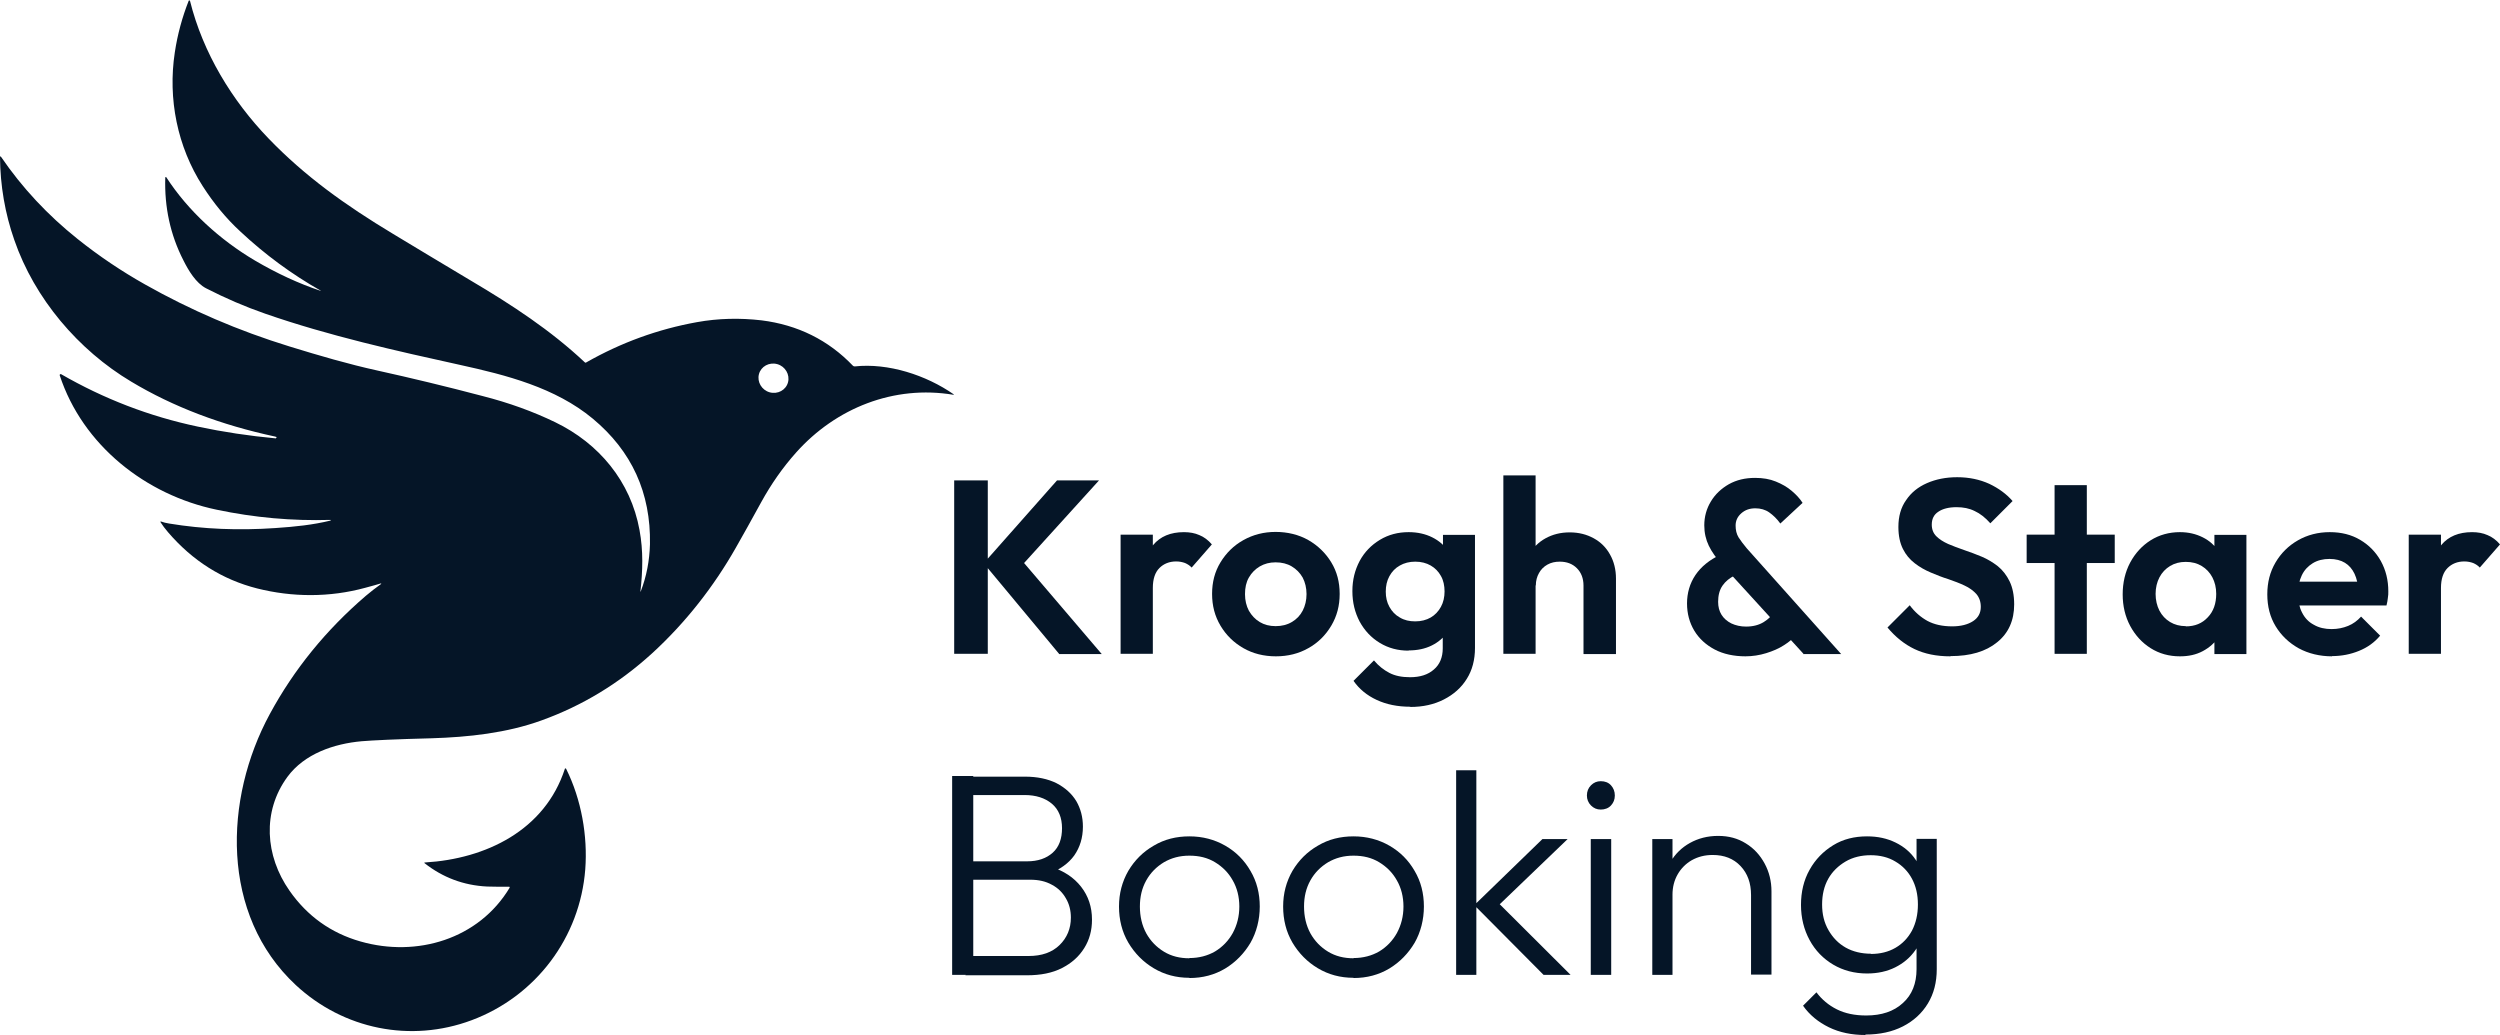 <?xml version="1.0" encoding="UTF-8"?> <svg xmlns="http://www.w3.org/2000/svg" id="Layer_2" viewBox="0 0 110.12 45.59"><defs><style> .cls-1 { fill: #051527; } </style></defs><g id="Layer_1-2" data-name="Layer_1"><g><path class="cls-1" d="M12.19,19.25s-.06-.01-.07-.02c-2.38-.51-4.49-1.31-6.34-2.42-2.33-1.39-4.26-3.66-5.15-6.24C.22,9.4.01,8.17,0,6.91c0-.01.01-.02.02-.02,0,0,.02,0,.02.01.94,1.38,2.07,2.58,3.37,3.62.95.76,1.95,1.43,2.98,2.01,2,1.13,4.12,2.04,6.36,2.73,1.33.41,2.6.78,3.87,1.06,1.49.33,3.03.7,4.62,1.12,1.18.3,2.25.69,3.22,1.16,1.92.93,3.32,2.6,3.71,4.75.17.92.14,1.79.04,2.7,0,0,0,.01,0,.01,0,0,0,0,.01,0,.26-.67.39-1.37.41-2.09.04-2.26-.8-4.1-2.52-5.53-1.65-1.37-3.81-1.92-5.86-2.37-2.77-.61-5.77-1.28-8.56-2.25-.92-.32-1.75-.68-2.61-1.12-.45-.23-.78-.79-1-1.23-.58-1.13-.84-2.35-.8-3.65,0-.01,0-.02.02-.02,0,0,.01,0,.02,0,.97,1.5,2.38,2.77,3.9,3.67.97.57,1.94,1.02,2.9,1.34.01,0,.02,0,.02,0,0,0,0,0,0,0,0,0,0,0,0,0-1.29-.73-2.47-1.6-3.55-2.61-.63-.58-1.18-1.25-1.66-2-1.12-1.74-1.54-3.85-1.23-5.89.12-.8.33-1.56.61-2.27,0-.02.02-.02.04-.02,0,0,.02.01.02.02.57,2.29,1.85,4.39,3.46,6.06,1.6,1.66,3.37,2.93,5.48,4.2,1.08.65,2.22,1.34,3.43,2.06,1.81,1.07,3.52,2.19,5.02,3.6.02.02.05.02.07,0,1.53-.87,3.15-1.46,4.87-1.77.94-.17,1.89-.19,2.84-.08,1.6.2,2.95.87,4.03,2,.02.02.05.03.08.03,1.47-.16,3.14.38,4.36,1.23,0,0,0,.01,0,.02,0,0,0,0-.01,0-2.62-.44-5.18.58-6.93,2.54-.59.66-1.1,1.39-1.54,2.19-.44.8-.81,1.47-1.12,2.01-.96,1.69-2.2,3.29-3.7,4.66-1.44,1.31-3.05,2.29-4.85,2.94-1.54.56-3.23.74-4.86.79-1.57.04-2.59.09-3.07.13-1.22.11-2.52.55-3.27,1.57-1.12,1.53-.98,3.48.09,5.01.78,1.12,1.83,1.87,3.13,2.24,2.48.71,5.21-.1,6.57-2.37,0-.01,0-.03-.01-.04,0,0-.01,0-.02,0-.32,0-.65,0-.96-.01-1.04-.05-1.96-.4-2.76-1.03-.01,0-.01-.02,0-.03,0,0,.01,0,.02,0,2.69-.16,5.28-1.42,6.16-4.12,0-.02.02-.03.04-.02,0,0,.01,0,.02.02.67,1.35.95,2.95.84,4.42-.23,3-2.17,5.59-5.01,6.65-2.68,1-5.64.4-7.74-1.55-3.33-3.1-3.17-8.2-1.15-11.93,1.07-1.98,2.49-3.72,4.24-5.22.2-.17.42-.34.67-.52,0,0,0-.02,0-.02,0,0-.01,0-.02,0-.14.04-.37.11-.68.19-1.57.43-3.21.42-4.76.03-1.54-.39-2.85-1.22-3.93-2.48-.13-.15-.24-.3-.33-.44,0-.01,0-.03,0-.03,0,0,.01,0,.02,0,.11.04.23.07.36.09,1.51.25,3.06.31,4.67.2.9-.06,1.65-.14,2.44-.33,0,0,.01-.01.01-.02,0,0,0-.01-.02-.01-1.68.05-3.35-.1-5.01-.45-3.12-.65-5.9-2.84-6.91-5.92,0-.02,0-.04.03-.05.01,0,.02,0,.03,0,1.89,1.09,3.89,1.86,6.02,2.31,1.13.24,2.27.41,3.44.52,0,0,0,0,0,0,0,0,0,0,0,0ZM33.43,16.48c-.09.34.12.7.47.8h0c.36.1.72-.1.81-.44,0,0,0,0,0,0,.09-.34-.12-.7-.47-.8h0c-.36-.1-.72.1-.81.44h0Z"></path><g><path class="cls-1" d="M42.03,28.8v-7.64h1.48v7.64h-1.48ZM46.65,28.8l-3.32-3.99,3.23-3.65h1.85l-3.6,3.97v-.68l3.72,4.36h-1.88Z"></path><path class="cls-1" d="M49.36,28.8v-5.25h1.42v5.25h-1.42ZM50.78,25.9l-.55-.37c.07-.64.25-1.15.57-1.53.31-.37.76-.56,1.35-.56.25,0,.48.04.68.13.2.08.39.22.55.41l-.89,1.02c-.08-.09-.18-.15-.29-.2-.11-.04-.24-.07-.39-.07-.3,0-.55.1-.74.29-.19.19-.29.48-.29.88Z"></path><path class="cls-1" d="M56.2,28.91c-.53,0-1.01-.12-1.43-.36-.42-.24-.76-.57-1.01-.99-.25-.42-.37-.88-.37-1.4s.12-.98.37-1.39c.25-.41.58-.74,1.01-.98.43-.24.9-.36,1.42-.36s1.02.12,1.44.36c.42.24.76.57,1.01.98.25.41.37.87.37,1.39s-.12.98-.37,1.4c-.25.42-.58.75-1.01.99-.42.24-.9.36-1.43.36ZM56.19,27.58c.27,0,.51-.06.71-.18.21-.12.37-.29.48-.5.11-.21.17-.46.17-.73s-.06-.52-.17-.73c-.12-.21-.28-.37-.48-.49-.2-.12-.44-.18-.71-.18s-.49.06-.7.18c-.2.12-.36.28-.48.49-.12.21-.17.45-.17.73s.06.52.17.73c.12.21.28.38.48.5.2.12.43.18.7.18Z"></path><path class="cls-1" d="M62.05,28.66c-.47,0-.89-.11-1.27-.34-.38-.23-.67-.54-.89-.94-.21-.4-.32-.84-.32-1.34s.11-.93.32-1.33c.21-.39.51-.7.89-.93.38-.23.8-.34,1.27-.34.39,0,.74.08,1.04.23.3.15.54.36.71.62.17.26.27.57.28.93v1.65c-.01.35-.11.66-.29.93-.18.27-.42.48-.72.63-.3.15-.64.22-1.03.22ZM62.12,31.13c-.56,0-1.05-.1-1.48-.3-.43-.2-.77-.48-1.02-.84l.9-.9c.2.24.43.42.68.55.25.13.55.19.91.19.44,0,.79-.11,1.05-.34.26-.22.39-.54.39-.93v-1.32l.24-1.15-.23-1.15v-1.38h1.41v4.98c0,.52-.12.98-.36,1.36-.24.39-.58.69-1.01.91-.43.22-.92.33-1.48.33ZM62.34,27.37c.26,0,.49-.06.68-.17.19-.11.34-.27.45-.47.11-.2.16-.43.16-.68s-.05-.49-.16-.68c-.11-.2-.26-.35-.45-.46-.19-.11-.42-.17-.68-.17s-.49.06-.68.17c-.2.11-.35.27-.46.47-.11.2-.16.43-.16.68s.05.47.16.67c.11.2.26.36.46.47.2.12.42.17.68.17Z"></path><path class="cls-1" d="M66.22,28.8v-7.86h1.42v7.86h-1.42ZM69.75,28.8v-3.01c0-.31-.1-.57-.29-.76-.2-.2-.45-.29-.76-.29-.2,0-.38.04-.54.13-.16.09-.28.21-.37.37-.09.16-.14.34-.14.55l-.55-.28c0-.41.09-.77.26-1.08.17-.31.41-.55.72-.72.31-.17.66-.26,1.06-.26s.75.09,1.06.26c.31.17.55.41.72.72.17.3.26.66.26,1.05v3.33h-1.42Z"></path><path class="cls-1" d="M76.89,28.91c-.52,0-.98-.1-1.36-.3s-.69-.48-.9-.83c-.21-.35-.32-.75-.32-1.2s.12-.88.37-1.25c.25-.37.62-.67,1.11-.9l.64.91c-.25.12-.43.27-.56.46-.13.19-.19.43-.19.71,0,.22.05.41.15.57.1.16.25.29.43.38.19.09.41.14.65.14.31,0,.57-.07.78-.2.21-.13.38-.3.5-.5l.96,1.04c-.15.17-.33.33-.57.48-.23.15-.49.26-.78.35-.29.09-.6.14-.92.14ZM79.44,28.8l-3.57-3.91c-.27-.3-.47-.58-.6-.85-.13-.27-.2-.57-.2-.9,0-.38.1-.74.29-1.05.19-.32.46-.57.79-.76.34-.19.72-.28,1.16-.28.34,0,.64.05.91.16.27.11.5.24.7.41.2.17.36.34.48.53l-.98.91c-.15-.21-.32-.37-.49-.49-.17-.12-.38-.18-.61-.18-.25,0-.45.07-.62.22-.17.15-.25.33-.25.54,0,.2.04.37.13.52.09.14.21.3.36.48l4.16,4.66h-1.68Z"></path><path class="cls-1" d="M85.91,28.91c-.62,0-1.14-.11-1.58-.32-.44-.21-.84-.53-1.19-.95l.98-.98c.22.3.49.53.78.69.3.16.66.24,1.09.24.38,0,.69-.08.92-.23.23-.15.34-.36.34-.63,0-.23-.07-.42-.2-.57-.13-.14-.3-.27-.52-.37-.21-.1-.45-.19-.71-.28-.26-.08-.51-.18-.77-.29-.26-.11-.49-.24-.71-.41s-.39-.37-.52-.63c-.13-.26-.2-.58-.2-.97,0-.46.11-.86.34-1.18.22-.33.53-.58.92-.75s.83-.26,1.33-.26c.52,0,.99.1,1.41.29.42.2.76.45,1.03.76l-.98.98c-.22-.25-.45-.43-.69-.54-.24-.12-.5-.17-.8-.17-.34,0-.61.07-.8.2-.2.13-.29.32-.29.57,0,.21.07.38.2.51s.3.24.52.34c.21.09.45.18.71.27.26.09.51.18.77.29.26.11.49.25.71.42.21.17.39.4.52.67.13.27.2.61.2,1.01,0,.71-.25,1.27-.75,1.67-.5.41-1.18.61-2.05.61Z"></path><path class="cls-1" d="M89.27,24.8v-1.25h3.88v1.25h-3.88ZM90.5,28.8v-7.43h1.42v7.43h-1.42Z"></path><path class="cls-1" d="M96.02,28.91c-.48,0-.91-.12-1.29-.36-.38-.24-.68-.57-.9-.98-.22-.41-.33-.88-.33-1.39s.11-.99.33-1.4.52-.74.9-.98c.38-.24.82-.36,1.29-.36.38,0,.71.08,1.01.23.3.15.53.36.71.64.18.27.27.58.29.92v1.89c-.01.35-.11.66-.29.92-.18.27-.41.48-.71.64-.3.16-.63.23-1.01.23ZM96.28,27.59c.4,0,.72-.13.97-.4.25-.26.37-.61.37-1.03,0-.28-.06-.52-.17-.73-.11-.21-.27-.38-.47-.5-.2-.12-.43-.18-.7-.18s-.49.06-.69.18c-.2.12-.36.29-.47.5-.11.21-.17.46-.17.73s.06.53.17.74c.11.21.27.38.47.5.2.12.43.18.69.18ZM97.54,28.8v-1.41l.23-1.28-.23-1.26v-1.29h1.41v5.25h-1.41Z"></path><path class="cls-1" d="M102.73,28.91c-.55,0-1.04-.12-1.47-.35-.43-.24-.77-.56-1.02-.97-.25-.41-.37-.88-.37-1.41s.12-.99.36-1.4c.24-.41.57-.74.99-.98.42-.24.89-.36,1.4-.36s.95.11,1.34.34c.39.23.69.54.91.93.22.4.33.84.33,1.34,0,.09,0,.19-.02.29-.01.1-.03.21-.06.33h-4.41s0-1.05,0-1.05h3.75s-.58.43-.58.43c-.01-.31-.07-.57-.17-.78-.1-.21-.24-.37-.42-.48-.18-.11-.41-.17-.68-.17-.28,0-.53.06-.74.19-.21.13-.37.3-.48.53-.11.23-.17.5-.17.81s.06.6.18.83c.12.24.29.42.52.54.22.13.49.19.78.19.27,0,.51-.05.73-.14.22-.09.41-.23.57-.41l.84.84c-.25.3-.56.52-.93.67-.37.15-.76.23-1.19.23Z"></path><path class="cls-1" d="M106.1,28.8v-5.25h1.42v5.25h-1.42ZM107.52,25.9l-.55-.37c.07-.64.25-1.15.57-1.53.31-.37.76-.56,1.35-.56.25,0,.48.04.68.13.2.08.39.22.55.41l-.89,1.02c-.08-.09-.18-.15-.29-.2-.11-.04-.24-.07-.39-.07-.3,0-.55.1-.74.29-.19.19-.29.48-.29.88Z"></path></g><g><path class="cls-1" d="M41.94,42.94v-8.76h.93v8.76h-.93ZM42.54,42.94v-.83h2.77c.58,0,1.03-.16,1.36-.48.33-.32.5-.73.5-1.21,0-.31-.07-.6-.22-.85-.14-.25-.35-.46-.62-.6-.27-.15-.58-.22-.95-.22h-2.85v-.81h2.71c.48,0,.85-.13,1.13-.38.28-.25.41-.62.41-1.08s-.15-.83-.45-1.08c-.3-.25-.7-.38-1.2-.38h-2.61v-.81h2.63c.54,0,1.01.1,1.39.29.38.2.67.46.87.79.19.33.29.7.29,1.12,0,.49-.13.91-.38,1.27-.25.35-.63.62-1.12.81l.09-.31c.57.18,1.01.47,1.33.88.32.41.48.89.48,1.45,0,.47-.11.88-.34,1.25-.23.37-.55.66-.98.88-.43.22-.94.32-1.55.32h-2.71Z"></path><path class="cls-1" d="M52.39,43.07c-.58,0-1.1-.14-1.57-.42s-.84-.66-1.12-1.13c-.28-.48-.41-1.01-.41-1.59s.14-1.1.41-1.57c.28-.47.65-.84,1.12-1.11.47-.28.99-.41,1.57-.41s1.11.14,1.58.41c.47.27.84.64,1.11,1.11.28.47.41,1,.41,1.57s-.14,1.13-.41,1.6c-.28.47-.65.85-1.11,1.13-.47.28-.99.42-1.58.42ZM52.39,42.2c.42,0,.8-.1,1.13-.29.33-.2.59-.47.78-.81.19-.35.29-.74.29-1.17s-.1-.82-.29-1.15c-.19-.34-.45-.6-.78-.8-.33-.2-.7-.29-1.13-.29s-.79.1-1.12.29c-.33.2-.59.46-.78.8-.19.34-.28.72-.28,1.15s.09.83.28,1.18c.19.34.45.61.78.81.33.2.7.29,1.12.29Z"></path><path class="cls-1" d="M59.62,43.07c-.58,0-1.1-.14-1.57-.42s-.84-.66-1.12-1.13c-.28-.48-.41-1.01-.41-1.59s.14-1.1.41-1.57c.28-.47.65-.84,1.12-1.11.47-.28.99-.41,1.57-.41s1.11.14,1.58.41c.47.27.84.64,1.11,1.11.28.47.41,1,.41,1.57s-.14,1.13-.41,1.6c-.28.47-.65.85-1.11,1.13-.47.28-.99.42-1.58.42ZM59.62,42.2c.42,0,.8-.1,1.13-.29.33-.2.59-.47.78-.81.19-.35.29-.74.29-1.17s-.1-.82-.29-1.15c-.19-.34-.45-.6-.78-.8-.33-.2-.7-.29-1.13-.29s-.79.1-1.12.29c-.33.2-.59.46-.78.8-.19.34-.28.72-.28,1.15s.09.83.28,1.18c.19.34.45.61.78.81.33.2.7.29,1.12.29Z"></path><path class="cls-1" d="M64.14,42.94v-9.01h.89v9.01h-.89ZM67.99,42.94l-3.05-3.07,3-2.91h1.11l-3.27,3.14.04-.51,3.36,3.35h-1.18Z"></path><path class="cls-1" d="M70.51,35.66c-.17,0-.31-.06-.43-.18-.12-.12-.18-.27-.18-.44,0-.18.06-.33.18-.45.12-.12.26-.18.43-.18.19,0,.34.06.45.18.11.12.17.27.17.45s-.06.32-.17.44c-.11.12-.27.18-.45.18ZM70.07,42.94v-5.98h.9v5.98h-.9Z"></path><path class="cls-1" d="M72.78,42.94v-5.98h.89v5.98h-.89ZM77.13,42.94v-3.51c0-.53-.15-.95-.46-1.28-.31-.33-.72-.49-1.23-.49-.35,0-.65.08-.92.23-.26.15-.47.36-.62.62-.15.26-.23.56-.23.9l-.41-.23c0-.45.11-.85.32-1.21.21-.36.5-.64.86-.84.36-.2.77-.31,1.24-.31s.87.11,1.22.33c.36.22.63.52.83.89.2.37.3.78.3,1.22v3.67h-.9Z"></path><path class="cls-1" d="M82.24,42.88c-.55,0-1.05-.13-1.49-.39-.44-.26-.79-.62-1.04-1.08-.25-.46-.38-.98-.38-1.55s.12-1.09.38-1.55c.25-.45.6-.81,1.04-1.08s.94-.39,1.49-.39c.47,0,.88.09,1.25.27s.67.43.89.76c.22.33.36.71.41,1.15v1.69c-.05.43-.19.81-.42,1.14-.23.33-.53.58-.89.76-.36.18-.78.27-1.23.27ZM82.17,45.59c-.6,0-1.14-.11-1.61-.34-.47-.23-.85-.54-1.14-.95l.59-.59c.24.32.54.57.9.75s.79.27,1.29.27c.68,0,1.22-.18,1.62-.55.4-.36.6-.86.6-1.49v-1.49l.18-1.36-.18-1.35v-1.54h.89v5.74c0,.58-.13,1.08-.39,1.51-.26.43-.63.77-1.1,1.01-.47.24-1.02.36-1.65.36ZM82.4,42.02c.42,0,.78-.09,1.09-.27.31-.18.55-.43.73-.76.17-.33.26-.71.26-1.15s-.09-.81-.26-1.13c-.17-.32-.42-.58-.73-.76-.31-.19-.68-.28-1.09-.28s-.79.09-1.11.28-.58.44-.76.76c-.18.32-.27.7-.27,1.13s.09.8.28,1.13c.19.33.44.59.76.77.32.18.7.27,1.12.27Z"></path></g></g></g></svg> 
